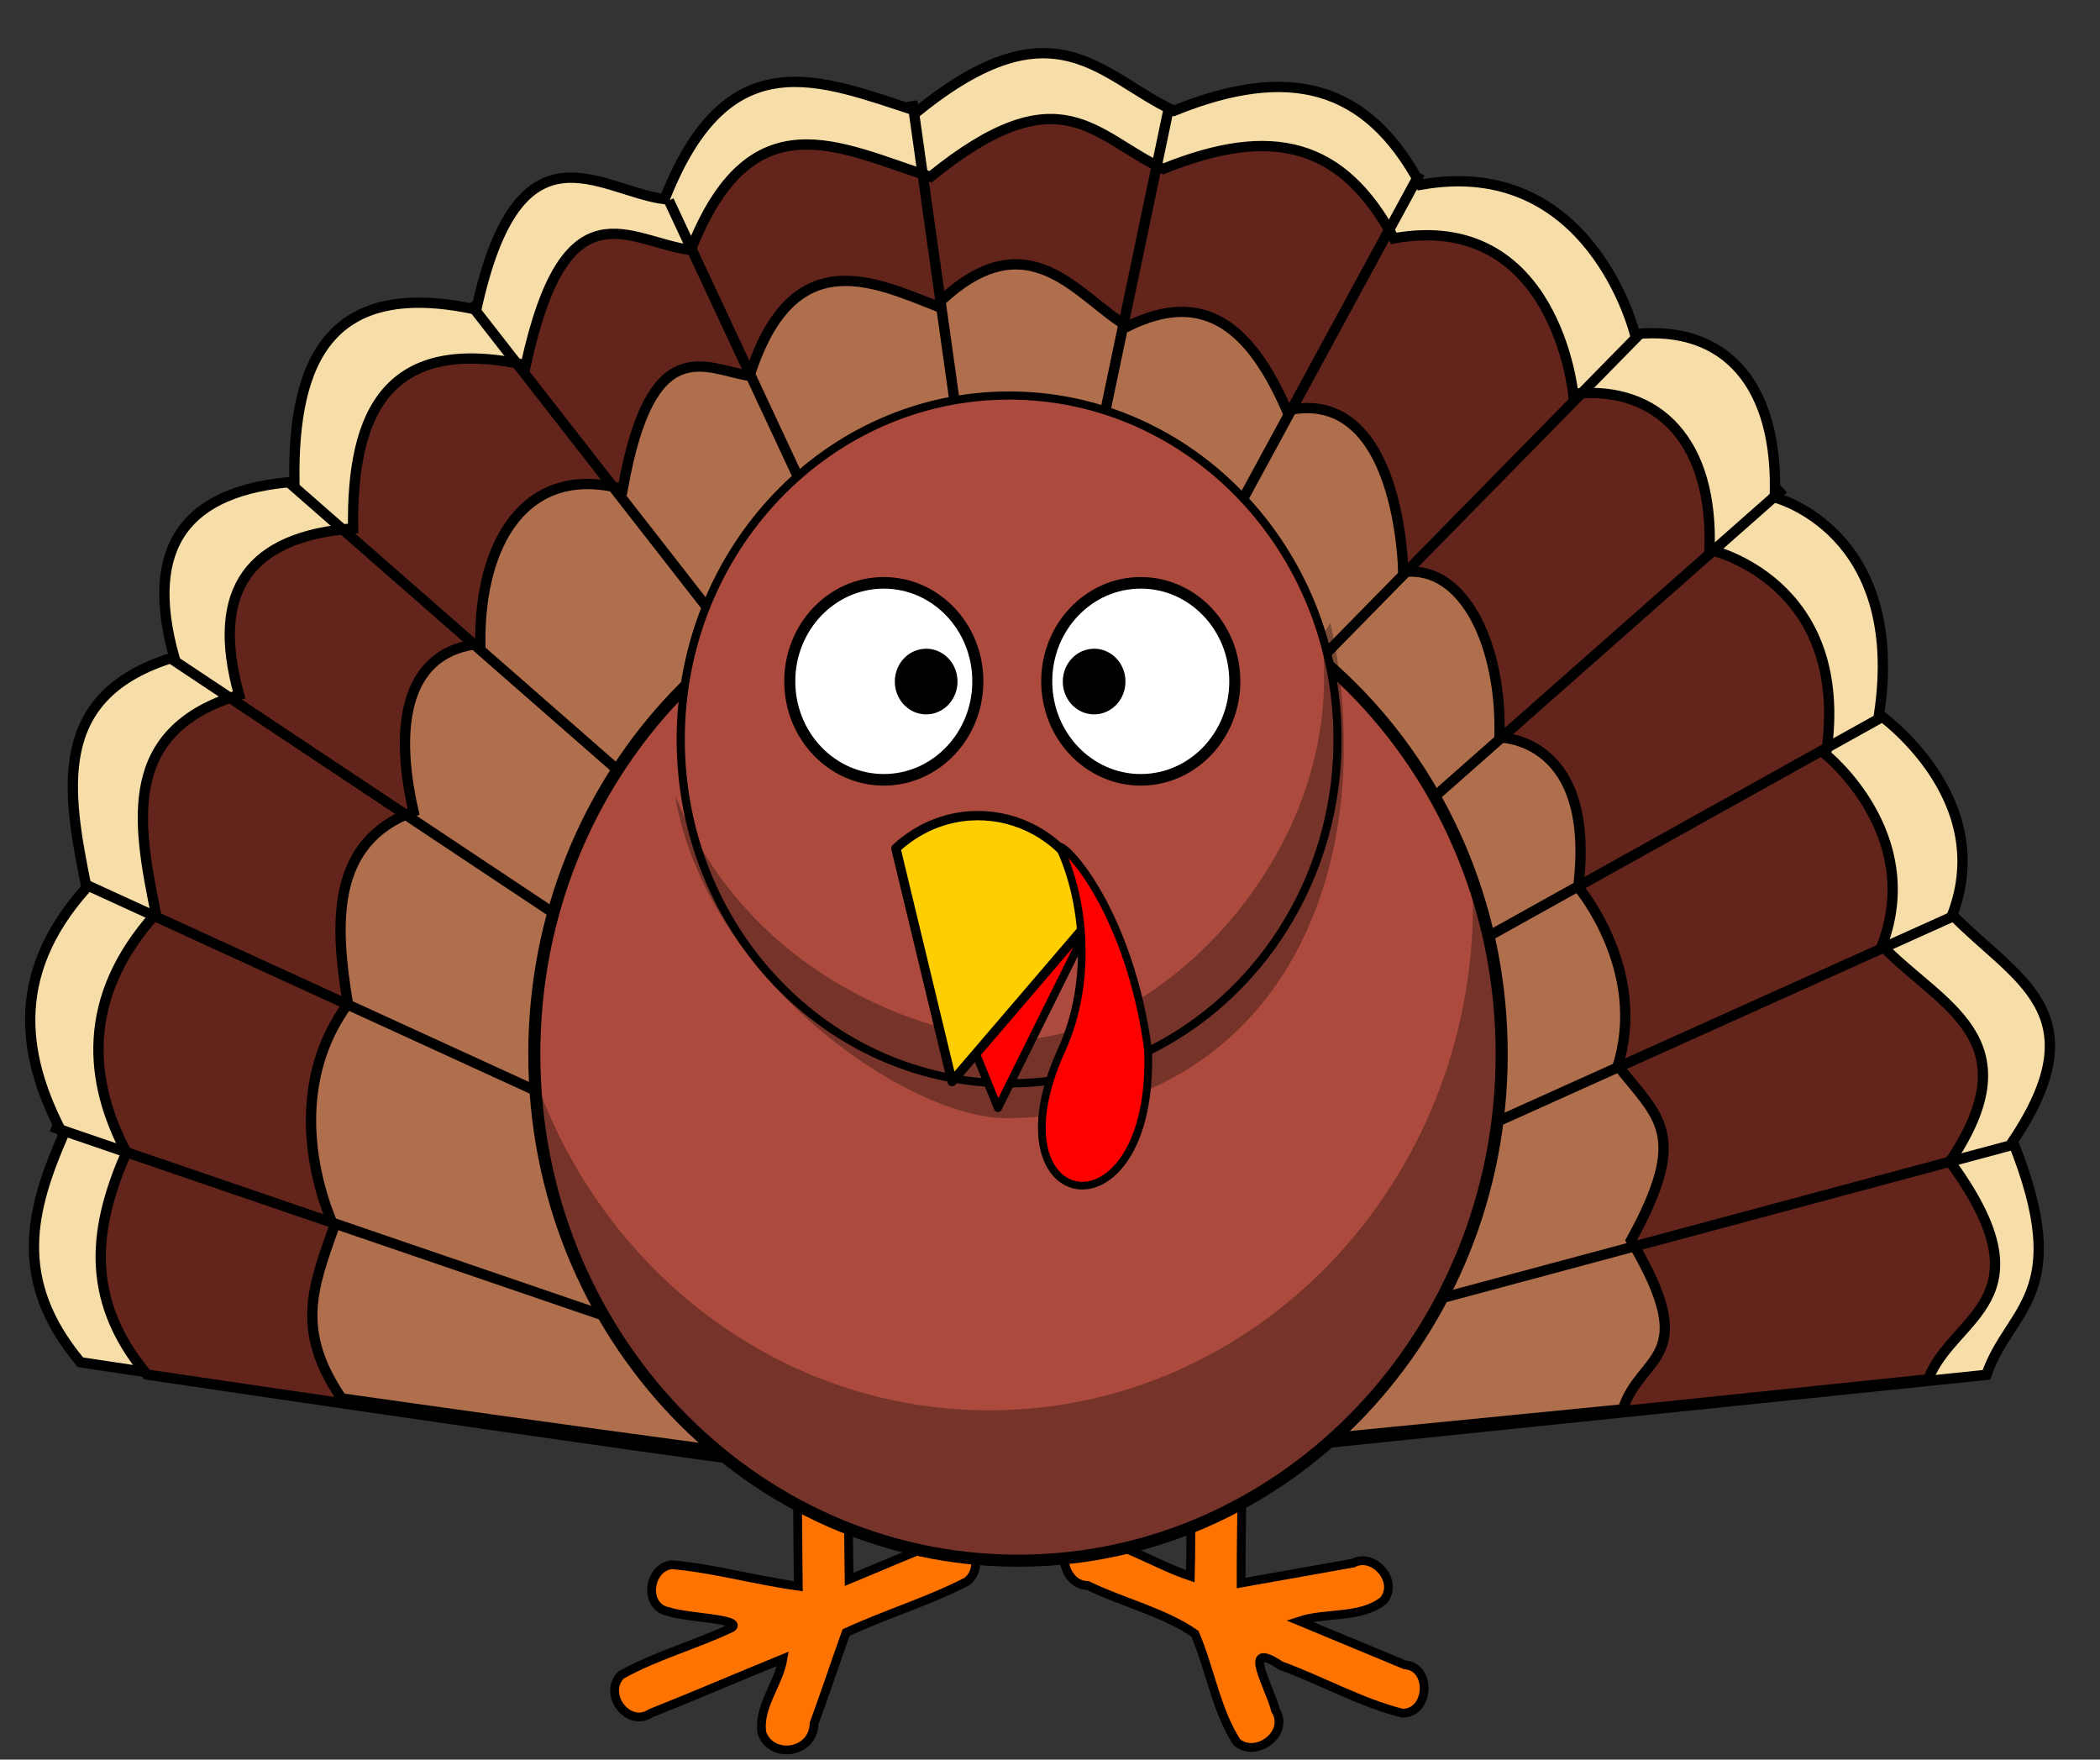 <?xml version="1.0" encoding="UTF-8"?><svg xmlns="http://www.w3.org/2000/svg" xmlns:xlink="http://www.w3.org/1999/xlink" height="513.0" preserveAspectRatio="xMidYMid meet" version="1.0" viewBox="25.5 20.9 612.3 513.0" width="612.3" zoomAndPan="magnify"><rect x="25.5" y="20.9" width="612.3" height="513.0" fill="#333333" stroke="none"/><g id="change1_1"><path d="m275.31 450.29c-7.575 0.947-226.37-32.245-226.37-32.245-20.073-24.081-14.366-44.597-5-66.225-11.209-21.258-16.749-45.897 6.788-72.118-5.717-28.271-10.687-56.234 25.567-67.225-9.119-32.64 3.761-48.782 35.037-51.129-0.546-36.019 10.844-59.402 53.029-50.182 12.37-56.649 35.706-34.711 54.923-32.192 18.48-47.138 45.496-34.705 73.755-25.618 40.11-32.48 53.473-10.038 74.755-0.16 33.371-13.493 56.218-7.859 71.914 21.564 49.663-8.903 62.498 43.554 62.498 43.554 26.577-2.748 41.962 15.019 40.771 47.607 0 0 38.455 9.681 30.408 63.225 0 0 34.454 24.115 21.359 58.443 17.98 18.574 43.096 28.187 17.625 66.07 18.011 45.041-0.909 48.307-7.682 68.065l-212.27 21.883z" fill="#f7dda8" stroke="#000" stroke-width="3"/></g><g id="change2_1"><path d="m281.24 451.29c-7.19 0.9-212.88-29.65-212.88-29.65-19.053-22.85-14.892-44.27-6.003-64.79-10.637-20.172-13.742-44.705 8.595-69.586-5.425-26.826-10.142-53.36 24.264-63.789-8.654-30.972 3.569-46.289 33.25-48.516-0.518-34.178 10.291-56.366 50.325-47.617 11.739-53.754 29.885-35.937 48.122-33.547 17.538-44.729 43.074-29.982 69.892-21.359 38.064-30.82 47.696-11.678 67.892-2.305 31.669-12.803 52.3-7.662 67.196 20.258 47.13-8.448 52.311 45.328 52.311 45.328 25.221-2.607 40.874 14.507 39.743 45.43 0 0 41.596 8.982 33.96 59.789 0 0 28.749 23.087 16.321 55.66 17.063 17.624 44 27.002 19.828 62.949 29.638 40.648 0.949 44.583-6.392 63.484l-200.6 20.867z" fill="#63251b" stroke="#000" stroke-width="3"/></g><g id="change3_1"><path d="m280.38 449.19c-5.075 0.776-155.27-20.602-155.27-20.602-13.447-19.732-8.51-32.226-2.235-49.948-7.509-17.419-11.7-43.604 4.067-65.09-3.83-23.165-5.159-47.078 19.127-56.084-6.109-26.745-1.481-46.972 19.471-48.895-0.366-29.514 13.264-52.674 41.523-45.119 8.286-46.419 24.095-35.032 36.968-32.969 12.38-38.625 35.405-27.891 54.336-20.445 26.869-26.614 41.668-2.084 55.924 6.01 22.355-11.056 35.917 0.383 46.433 24.493 33.268-7.295 33.925 47.142 33.925 47.142 17.803-2.251 28.852 21.527 28.054 48.23 0 0 28.362-0.244 22.971 43.63 0 0 20.293 23.936 11.521 52.064 12.044 15.219 20.941 19.863 3.878 50.905 20.921 35.101 2.788 32.953-2.394 49.275l-142.6 14.02z" fill="#af6e4c" stroke="#000" stroke-width="3"/></g><path d="m40.524 349.35 263 90" fill="none" stroke="#000" stroke-width="3"/><path d="m49.524 278.35 238 109" fill="none" stroke="#000" stroke-width="3"/><path d="m74.524 212.35 230 153" fill="none" stroke="#000" stroke-width="3"/><path d="m109.52 161.35 168 147" fill="none" stroke="#000" stroke-width="3"/><path d="m162.52 109.35 124 159" fill="none" stroke="#000" stroke-width="3"/><path d="m220.52 79.353 57 122" fill="none" stroke="#000" stroke-width="3"/><path d="m291.52 50.353 18 128" fill="none" stroke="#000" stroke-width="3"/><path d="m366.52 51.353-26 124" fill="none" stroke="#000" stroke-width="3"/><path d="m439.52 71.353-63 116" fill="none" stroke="#000" stroke-width="3"/><path d="m503.52 118.35-107 109" fill="none" stroke="#000" stroke-width="3"/><path d="m545.52 163.35-145 128" fill="none" stroke="#000" stroke-width="3"/><path d="m573.52 230.35-158 88" fill="none" stroke="#000" stroke-width="3"/><path d="m596.52 287.35-191 86" fill="none" stroke="#000" stroke-width="3"/><path d="m613.52 354.35-231 62" fill="none" stroke="#000" stroke-width="3"/><g id="change4_1"><path d="m264.38 418.81c-7.807 0.823-6.683 10.947-6.333 16.933-0.1 15.866 0.035 31.732 0.217 47.597-12.328-1.693-24.642-5.201-36.937-6.276-6.894 0.874-8.303 12.431-0.845 13.689 4.781 1.767 21.738 2.067 18.408 4.658-10.547 5.03-22.244 8.157-32.33 13.833-5.42 5.563 2.104 15.502 8.646 11.143 12.919-5.147 25.713-10.63 38.591-15.903-1.22 7.338-7.415 14.203-6.116 21.735 2.803 7.613 14.939 5.981 15.169-2.822 3.239-8.793 6.174-17.714 9.335-26.536 11.556-5.377 24.08-9.096 35.287-14.911 5.61-4.531 0.94-14.686-6.035-12.215-9.552 3.586-18.958 7.768-28.366 11.626-0.263-18.563-0.256-37.174-0.201-55.642-0.55-4.273-4.447-7.268-8.49-6.908z" fill="#ff7400" fill-rule="evenodd" stroke="#000" stroke-linecap="round" stroke-width="2.563"/></g><g id="change4_2"><path d="m379.69 417.88c-8.812 1.224-7.357 12.358-6.679 19.039-0.577 14.441-0.065 29.019-0.443 43.511-10.493-3.495-20.537-10.369-31.505-11.752-8.316 1.043-6.037 14.416 1.569 14.448 10.168 4.952 22.35 7.837 31.271 14.068 4.402 10.292 6.2 22.27 12.184 31.592 5.483 4.817 15.594-2.401 11.306-9.309-1.544-6.544-10.437-20.988 1.559-12.982 11.87 4.325 23.256 10.799 35.418 13.867 7.947 0.09 8.767-13.497 0.724-14.111-10.247-4.254-20.494-8.508-30.74-12.763 7.855-2.584 17.74-0.652 24.504-5.939 4.718-5.555-2.818-14.155-8.812-10.952-10.891 1.938-21.781 3.875-32.672 5.813-0.103-20.08 1.035-40.449-0.362-60.36-1.274-2.819-4.391-4.478-7.323-4.17z" fill="#ff7400" fill-rule="evenodd" stroke="#000" stroke-linecap="round" stroke-width="2.563"/></g><g id="change5_1"><path d="m463.35 328.21c0.023 81.558-63.127 147.69-141.03 147.69-77.908 0-141.06-66.129-141.03-147.69-0.023-81.558 63.127-147.69 141.03-147.69 77.908 0 141.06 66.129 141.03 147.69z" fill="#ac4b3d" stroke="#000" stroke-linecap="round" stroke-linejoin="round" stroke-width="3.513"/></g><g id="change6_1"><path d="m454.82 277.56c0.099 2.267 0.161 4.574 0.161 6.866 0 81.499-63.176 147.64-141.03 147.64-60.853 0-112.78-40.436-132.54-97.006 3.417 78.329 65.245 140.81 140.91 140.81 77.851 0 141.03-66.137 141.03-147.64 0-17.795-3.01-34.87-8.53-50.672z" fill="inherit" fill-opacity=".314"/></g><g id="change5_2"><path d="m415.49 236.48c0.016 55.372-42.859 100.27-95.752 100.27-52.894 0-95.768-44.897-95.752-100.27-0.016-55.372 42.859-100.27 95.752-100.27 52.894 0 95.768 44.897 95.752 100.27z" fill="#ac4b3d" stroke="#000" stroke-linecap="round" stroke-linejoin="round" stroke-width="2.385"/></g><g><g id="change7_2"><path d="m142.82 56.167c3e-3 8.48-6.871 15.356-15.352 15.356-8.48 0-15.354-6.876-15.352-15.356-3e-3 -8.48 6.871-15.356 15.352-15.356 8.48 0 15.354 6.876 15.352 15.356z" fill="#fff" stroke="#000" stroke-linecap="round" stroke-linejoin="round" stroke-width="1.806" transform="matrix(1.786 0 0 1.87 130.46 114.5)"/></g><g id="change6_4"><path d="m124.97 56.202c8.4e-4 2.827-2.291 5.119-5.117 5.119-2.827 0-5.118-2.292-5.117-5.119-8.5e-4 -2.827 2.291-5.119 5.117-5.119 2.827 0 5.118 2.292 5.117 5.119z" fill="inherit" transform="matrix(1.786 0 0 1.87 130.46 114.5)"/></g></g><g><g id="change7_1"><path d="m107.1 56.167c3e-3 8.48-6.871 15.356-15.352 15.356-8.48 0-15.354-6.876-15.352-15.356-0.003-8.48 6.871-15.356 15.352-15.356 8.48 0 15.354 6.876 15.352 15.356z" fill="#fff" stroke="#000" stroke-linecap="round" stroke-linejoin="round" stroke-width="1.807" transform="matrix(1.786 0 0 1.87 119.33 114.5)"/></g><g id="change6_3"><path d="m103.78 56.202c8.4e-4 2.827-2.291 5.119-5.117 5.119-2.827 0-5.118-2.292-5.117-5.119-8.47e-4 -2.827 2.291-5.119 5.117-5.119 2.827 0 5.118 2.292 5.117 5.119z" fill="inherit" transform="matrix(1.786 0 0 1.87 119.33 114.5)"/></g></g><g id="change6_2"><path d="m413.39 202.5-2.247 3.58c0.298 4.145 0.412 8.36 0.412 12.636 0 60.89-58.003 111.42-98.09 104.8-33.379-5.516-73.224-26.503-91.161-70.765 9.127 54.247 68.522 94.451 96.929 94.137 62.979-0.69 98.09-47.357 98.09-108.25 0-12.659-1.289-24.815-3.933-36.14z" fill="inherit" fill-opacity=".314"/></g><path d="m292.74 285.39 23.732 58.522 26.092-52.545c-9.038-23.877-36.428-26.897-49.824-5.978z" fill="red" fill-rule="evenodd" stroke="#000" stroke-linecap="round" stroke-linejoin="round" stroke-width="2.371"/><g id="change8_1"><path d="m286.72 268.24 16.366 67.974 41.962-49.004c-5.906-27.569-38.026-37.716-58.328-18.97z" fill="#ffce00" fill-rule="evenodd" stroke="#000" stroke-linecap="round" stroke-linejoin="round" stroke-width="2.722"/></g><path d="m360.25 326.97c-5.306-39.51-23.507-59.689-25.905-59.272 7.408 15.61 9.743 39.428 0.689 59.294-22.25 48.819 27.196 56.571 25.216-0.022z" fill="red" fill-rule="evenodd" stroke="#000" stroke-linecap="round" stroke-linejoin="round" stroke-width="2.242"/></svg>